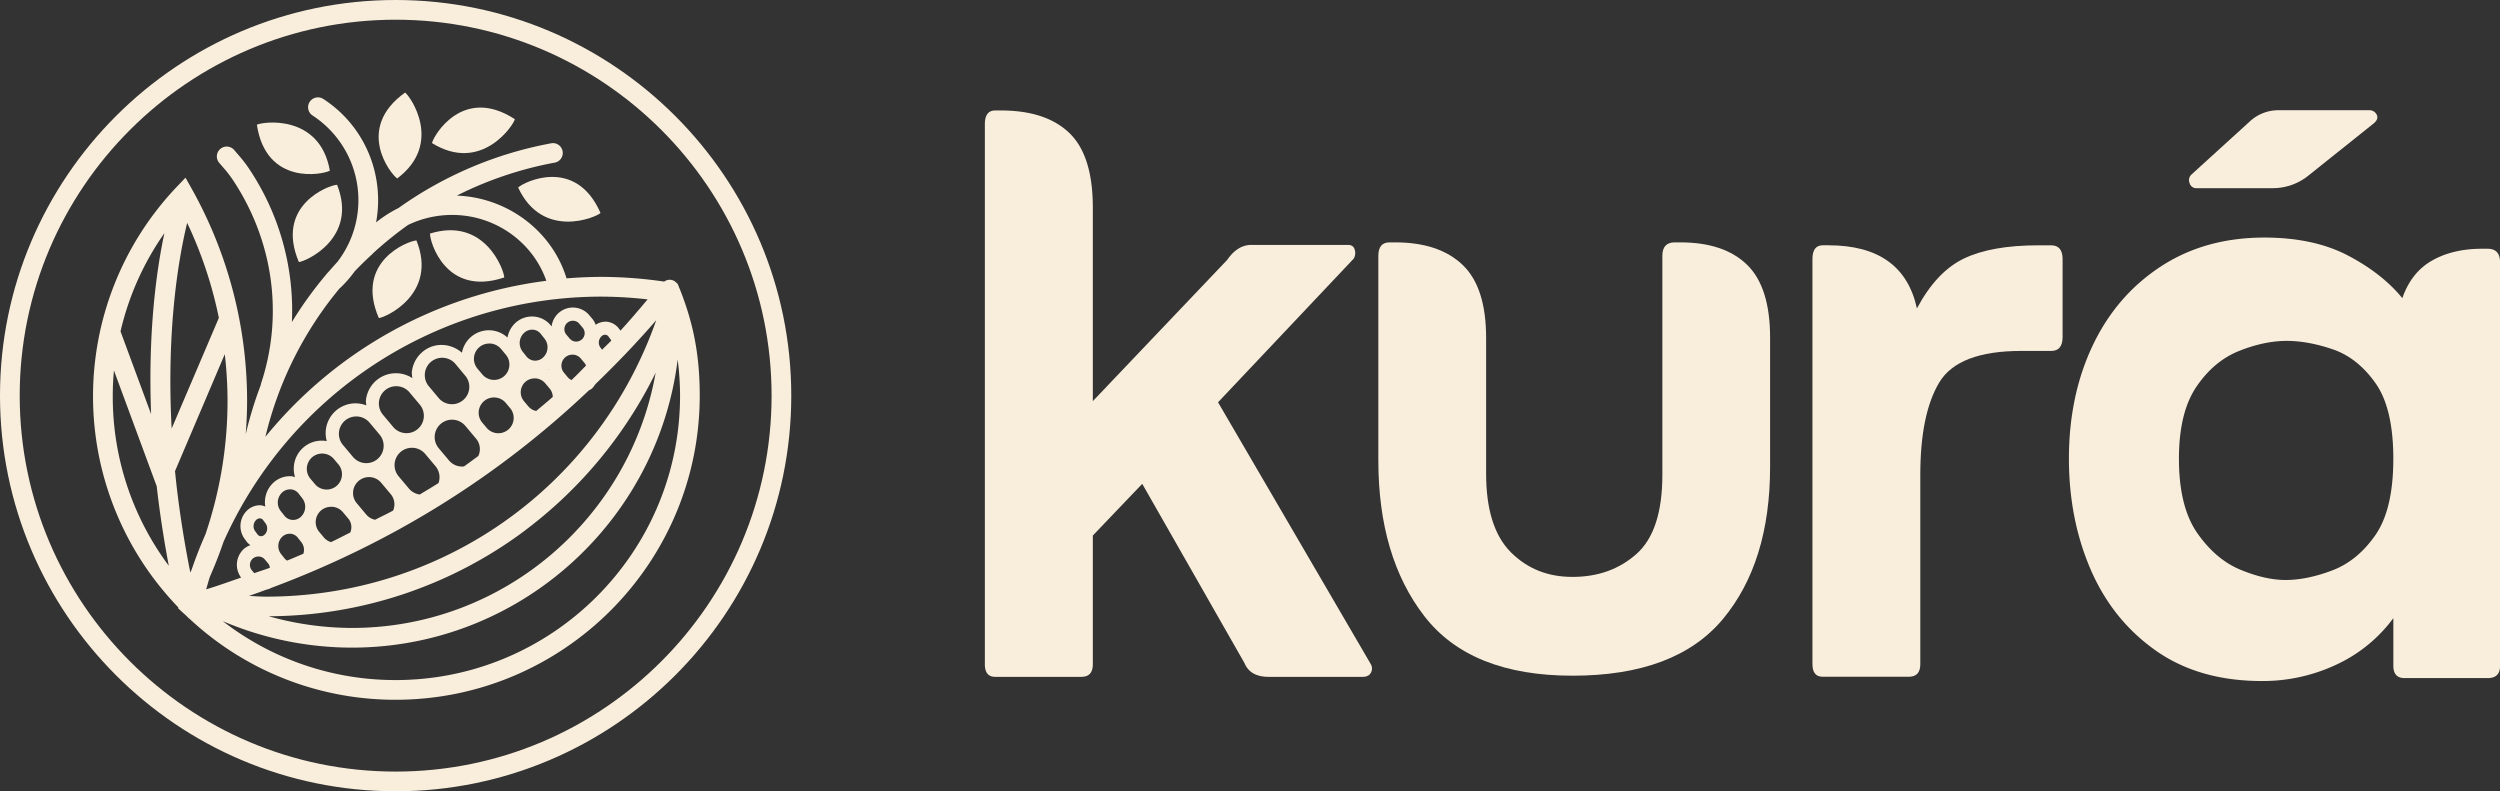 <?xml version="1.0" encoding="UTF-8"?> <svg xmlns="http://www.w3.org/2000/svg" viewBox="0 0 1812.05 573.53"><rect x="0" y="0" width="1812.05" height="573.53" fill="#333333" stroke="none"/><defs><style>.cls-1{fill:#f9eedc;}</style></defs><g id="Capa_2" data-name="Capa 2"><g id="Capa_1-2" data-name="Capa 1"><path class="cls-1" d="M792.1,388.17v93.26q0,9.17-8.32,9.16H721.33q-7.49,0-7.49-9.16V90.07c0-6.65,2.5-10,7.49-10h4.16Q758,80.08,775,96.32T792.1,150V290.75l97.43-102.41Q897,177.52,907,177.51H977c2.77,0,4.43,1.26,5,3.75a7.88,7.88,0,0,1-.84,6.25L882.86,291.59,993.61,481.43a6.31,6.31,0,0,1,0,6.24c-1.12,2-3.07,2.92-5.83,2.92H919.5q-13.34,0-17.49-10l-74.1-129.9Z"></path><path class="cls-1" d="M1139.81,489.76q-74,0-107.39-43.13t-33.37-113.1V185.45q0-9.78,8.14-9.77h4.07q31.74,0,48.82,16.27t17.09,52.89V343.3q0,39,17.89,56.95t44.75,17.9q27.66,0,46.39-16.68t18.71-57.36V185.45q0-9.78,8.95-9.77h4.07q31.72,0,48.41,16.27T1283,244.84v93.57q0,69.18-34.17,110.25T1139.81,489.76Z"></path><path class="cls-1" d="M1389.43,223.55q14.14-26.61,34.11-36.18t54-9.56h9.16q8.3,0,8.31,10v56.55q0,10-8.31,10h-21.63q-45.75,0-59.47,22.88t-13.72,66.94V481.37c0,6.11-2.78,9.15-8.32,9.15h-62.37c-5,0-7.49-3-7.49-9.15V187.79q0-10,7.49-10h4.15Q1379.45,177.81,1389.43,223.55Z"></path><path class="cls-1" d="M1734.75,448.05a107.37,107.37,0,0,1-41.5,33.77,125.27,125.27,0,0,1-53.7,11.8q-45.58,0-76.89-22t-47.2-58.59q-15.86-36.62-15.86-80.55,0-45.56,17.09-81.77t49.23-57.37q32.13-21.13,75.26-21.15,35.79,0,60.62,13t39.46,30.92q6.51-18.71,21.56-27.26t36.21-8.54h4.07q8.94,0,9,9.76V482.55q0,9-9,8.95h-60.22q-8.13,0-8.13-8.95Zm-78.11-27.66q15.45,0,33.76-6.92t31.33-25.63q13-18.7,13-55.33t-13-54.92q-13-18.31-30.92-24.41t-33.36-6.1q-16.29,0-34.58,7.32t-30.92,26q-12.62,18.72-12.61,52.07,0,35,13.43,54.11t31.32,26.44Q1642,420.4,1656.64,420.39Zm-64.28-284a5,5,0,0,1-5.29-3.66,5.55,5.55,0,0,1,1.22-6.11l42.42-38.6a30.44,30.44,0,0,1,21.15-8.13H1717a5.86,5.86,0,0,1,5.7,3.25q1.62,3.27-2.44,6.51l-47.3,37.79a41,41,0,0,1-26,8.95Z"></path><path class="cls-1" d="M286.77,0C128.64,0,0,128.64,0,286.77S128.64,573.53,286.77,573.53,573.53,444.89,573.53,286.77,444.89,0,286.77,0Zm0,559.26C136.52,559.26,14.28,437,14.28,286.77S136.52,14.28,286.77,14.28,559.26,136.52,559.26,286.77,437,559.26,286.77,559.26Z"></path><path class="cls-1" d="M491,205.33l-.29.12a7.06,7.06,0,0,0-3.52-2.45,6.87,6.87,0,0,0-5.78,1.11,318.39,318.39,0,0,0-45.14-3.42c-8.62,0-17.16.4-25.63,1.08-10.52-34.47-42.88-58.62-79.52-60a265.13,265.13,0,0,1,71.5-24,7.14,7.14,0,0,0-2.56-14,277.06,277.06,0,0,0-111.19,47,88,88,0,0,0-16.29,10.44,87.93,87.93,0,0,0-.67-35.48,86.85,86.85,0,0,0-37.57-54,7.14,7.14,0,0,0-7.76,12,73.31,73.31,0,0,1,18,106.07c-2,2.17-3.95,4.38-5.88,6.6-.61.61-1.13,1.29-1.76,1.88a6.61,6.61,0,0,0-.44.6,281,281,0,0,0-24.93,34.54A184.51,184.51,0,0,0,181.1,123.16a95.19,95.19,0,0,0-8.66-11.26c-.81-.94-1.68-2-2.65-3.12a7.14,7.14,0,0,0-10.93,9.2l2.76,3.23a82.35,82.35,0,0,1,7.56,9.8c29.12,44.2,36.37,97.91,19.91,147.38a5.25,5.25,0,0,0-.08.68,276.81,276.81,0,0,0-10.91,35.74c.61-8,1-16.06,1-24.12a314.58,314.58,0,0,0-39.9-153.45l-4.74-8.46-6.67,7a220.25,220.25,0,0,0,1.56,304.58l-.35.34c2.06,2.11,4.3,3.95,6.43,6L137,448.3l.05-.1a218.43,218.43,0,0,0,149.71,59c121.54,0,220.42-98.89,220.42-220.43C507.19,256.6,502.34,232.24,491,205.33Zm-332.33,25-34.25,80.29c-3.91-73.68,5.43-125.19,11.24-149.06A300.09,300.09,0,0,1,158.63,230.37Zm-49.1,69.95L87.35,240.19A204.3,204.3,0,0,1,119.16,169C113.53,195.27,107.2,239.93,109.53,300.32Zm53.36-43.56a302.14,302.14,0,0,1,2,33.93,301.3,301.3,0,0,1-16,96.6q-5.56,12.56-10.06,25.72c-.3.67-.62,1.33-.93,2-5.18-26.1-8.86-50.73-11.09-73.49Zm19.65,156.71a6.14,6.14,0,0,1,.75-8.63,6.06,6.06,0,0,1,3.92-1.42l.55,0a6.11,6.11,0,0,1,4.16,2.15l2.41,2.87h0a6,6,0,0,1,1.25,3.13c-3.71,1.41-7.59,2.56-11.34,3.91ZM435,251.61a6.28,6.28,0,0,1,.91-7.79,3.82,3.82,0,0,1,2.64-1.18l.27,0a3.15,3.15,0,0,1,2.29,1.37l1.86,2.56h0c.06.09,0,.24.07.33-2.16,2.28-4.47,4.35-6.65,6.6Zm-34.34,36.08c-3.93,3.48-8,6.8-12,10.18a9.83,9.83,0,0,1-5.6-3.19l-3.27-3.9a10.06,10.06,0,0,1,1.24-14.17,9.91,9.91,0,0,1,6.44-2.34c.3,0,.6,0,.9,0a10,10,0,0,1,6.83,3.54l3.27,3.89A9.84,9.84,0,0,1,400.67,287.69Zm-64.4,50.41a12.38,12.38,0,0,1-10.7-4.21l-7.55-9A12.59,12.59,0,0,1,337.3,308.7l7.56,9a11.74,11.74,0,0,1,1.82,12.85C343.19,333,339.81,335.68,336.27,338.1Zm-32,20.34a12.41,12.41,0,0,1-7.77-4.2l-7.56-9a12.59,12.59,0,0,1,19.29-16.19l7.56,9a12.46,12.46,0,0,1,2.07,12.07C313.34,353,308.78,355.7,304.23,358.44Zm-32.34,18.3a11.29,11.29,0,0,1-6.34-3.65l-7.1-8.46a11.55,11.55,0,0,1,17.69-14.85l7.1,8.46h0a11.45,11.45,0,0,1,1.68,11.82C280.67,372.43,276.2,374.46,271.89,376.74Zm-32,16.19a10.8,10.8,0,0,1-5-3.17l-3.5-4.18A11.1,11.1,0,0,1,240,367.34c.33,0,.66,0,1,0a11,11,0,0,1,7.55,3.91l3.5,4.18A9.7,9.7,0,0,1,253.86,386C249.19,388.26,244.66,390.75,239.93,392.93Zm-31.84,13.4a7.43,7.43,0,0,1-1.77-1.5l-2.77-3.5a9.38,9.38,0,0,1,1.22-12.47,7.88,7.88,0,0,1,5.21-2q.33,0,.66,0a7.43,7.43,0,0,1,5.19,2.83l2.77,3.51h0a9,9,0,0,1,1.29,8.17C216,403,212.06,404.73,208.09,406.33Zm141.48-100a11.1,11.1,0,0,1,8.48-18.25c.33,0,.66,0,1,.05a11,11,0,0,1,7.55,3.9l3.5,4.18a11.12,11.12,0,0,1-17,14.29Zm64.64-30.86a7.9,7.9,0,0,1-2.64-2l-2.81-3.34a8,8,0,0,1,6.08-13.08c.24,0,.48,0,.71,0a7.92,7.92,0,0,1,5.42,2.8l2.8,3.35a7.8,7.8,0,0,1,1,1.81C421.23,268.52,417.81,272.14,414.21,275.51Zm7.35-29.31a6.13,6.13,0,0,1-8.63-.75l-2.4-2.86a6.11,6.11,0,0,1,4.67-10.06,5.07,5.07,0,0,1,.55,0,6,6,0,0,1,4.16,2.15l2.4,2.86A6.12,6.12,0,0,1,421.56,246.2ZM397.9,267.53c0,.18,0,.35.05.52-.14-.09-.25-.22-.39-.31C397.67,267.67,397.79,267.61,397.9,267.53Zm-4.36-8.32a8.38,8.38,0,0,1-6.35,2.18,8.07,8.07,0,0,1-5.64-3.08l-2.92-3.68A10.12,10.12,0,0,1,380,241.16a8.47,8.47,0,0,1,5.64-2.2l.71,0a8,8,0,0,1,5.64,3.07l2.91,3.69A10.1,10.1,0,0,1,393.54,259.21Zm-24.36,6a11.1,11.1,0,0,1-19.56,6.19l-3.51-4.18A11.09,11.09,0,0,1,354.59,249c.33,0,.67,0,1,0a11,11,0,0,1,7.55,3.91l3.5,4.18A11,11,0,0,1,369.18,265.18Zm-31.5,7.67A12.59,12.59,0,0,1,318.39,289l-7.55-9a12.59,12.59,0,1,1,19.29-16.19ZM304.4,293.43a12.59,12.59,0,0,1-19.29,16.18l-7.55-9a12.6,12.6,0,0,1,1.55-17.74,12.43,12.43,0,0,1,8.05-2.93c.38,0,.76,0,1.13.05a12.42,12.42,0,0,1,8.55,4.43Zm-29.12,21.75A12.59,12.59,0,0,1,256,331.37l-7.55-9a12.59,12.59,0,0,1,19.28-16.19ZM242,332.69l3.5,4.17h0a11.11,11.11,0,0,1-17,14.29L225,347a11.1,11.1,0,0,1,8.5-18.25A11.1,11.1,0,0,1,242,332.69Zm-22.73,28.7A10,10,0,0,1,218,374.68a8.23,8.23,0,0,1-6.27,2.15,7.92,7.92,0,0,1-5.55-3l-2.89-3.66a10,10,0,0,1,1.3-13.29,8.34,8.34,0,0,1,5.57-2.18c.23,0,.46,0,.7,0a7.94,7.94,0,0,1,5.56,3Zm-27.47,26.09a3.71,3.71,0,0,1-2.91,1.16,3.13,3.13,0,0,1-2.29-1.38l-1.87-2.55a6.3,6.3,0,0,1,.91-7.8,3.85,3.85,0,0,1,2.64-1.17h.27a3.17,3.17,0,0,1,2.29,1.38l1.87,2.55A6.32,6.32,0,0,1,191.84,387.48Zm1,40a15.3,15.3,0,0,0,4-1.44c87-32.48,164-80.41,230.09-143.13a15.73,15.73,0,0,0,2-1.14,16.37,16.37,0,0,0,2.59-3.25c15.28-14.76,30.11-30.12,44.19-46.48-42.27,120.28-154.47,200.43-283,200.43-4.08,0-8.15-.37-12.23-.53C184.64,430.49,188.74,429,192.85,427.47Zm188-43.21a318,318,0,0,0,94.43-114.12c-18.51,105-110.14,185-220.31,185a224.68,224.68,0,0,1-60.19-8.48A311.77,311.77,0,0,0,380.88,384.26ZM469.4,217c-6.47,7.68-12.95,15.34-19.68,22.66l-.92-1.25a12.56,12.56,0,0,0-9.13-5.24,12.84,12.84,0,0,0-7.91,2.24,15.21,15.21,0,0,0-2.16-4l-2.4-2.86a15.52,15.52,0,0,0-27.38,8.08l-.41-.52a17.44,17.44,0,0,0-12.27-6.64,17.85,17.85,0,0,0-13.51,4.54,19.18,19.18,0,0,0-5.8,10.66,19.84,19.84,0,0,0-33,11c-8.06-7.06-20.1-7.75-28.55-.65a21.91,21.91,0,0,0-7.79,15,21.6,21.6,0,0,0,.44,4.09A21.82,21.82,0,0,0,265.2,290.6a20.84,20.84,0,0,0,.35,3.25,21.6,21.6,0,0,0-28.71,25.88A20.23,20.23,0,0,0,213,338.05a20.74,20.74,0,0,0,.85,7.82,16.54,16.54,0,0,0-2.15-.64,17.75,17.75,0,0,0-13.42,4.51,19.37,19.37,0,0,0-6,17.44,12.46,12.46,0,0,0-2.89-.91A13.28,13.28,0,0,0,179.1,370a15.71,15.71,0,0,0-2,20.29l1.87,2.55a12.87,12.87,0,0,0,2.54,2.3,15.25,15.25,0,0,0-4.33,2.37,15.56,15.56,0,0,0-2.41,21.14c-8.41,2.9-16.75,5.92-25.35,8.53.94-3.07,1.72-6.22,2.75-9.25q5.44-12.3,9.79-25.05A299.75,299.75,0,0,1,436.23,215,304,304,0,0,1,469.4,217ZM327.85,155.79c30.85,0,58.34,19.54,68.15,47.74A313.81,313.81,0,0,0,192.36,316.61a264.41,264.41,0,0,1,53.91-107.73c.11-.09.24-.12.34-.21A84.38,84.38,0,0,0,257,196.77c3.82-4.05,7.82-7.92,11.89-11.72a7.22,7.22,0,0,0,1-.9c.14-.19.31-.34.45-.53a264.84,264.84,0,0,1,25.41-20.57A73.62,73.62,0,0,1,327.85,155.79ZM82.59,268.54l31,83.92c2.06,18.19,4.92,37.39,8.76,57.63A204.79,204.79,0,0,1,81.73,287.33C81.73,281,82,274.76,82.59,268.54ZM286.77,492.92a204.19,204.19,0,0,1-125.3-42.7A239.23,239.23,0,0,0,255,469.41c121.37,0,221.64-91.31,236.19-208.81a210.87,210.87,0,0,1,1.73,26.17C492.92,400.44,400.44,492.92,286.77,492.92Z"></path><path class="cls-1" d="M373.18,86.4c-37.59-24.54-58.89,11.76-60.06,17.3C348.8,125.82,372.16,90.83,373.18,86.4Z"></path><path class="cls-1" d="M375.56,135.93C393.27,174,432,157.54,435.27,154.39,417.29,113.25,379.57,131.94,375.56,135.93Z"></path><path class="cls-1" d="M287.91,129.34c33.57-25.21,9.46-59.68,5.69-62.24C257.08,93.21,283.17,126.24,287.91,129.34Z"></path><path class="cls-1" d="M365.48,201.11c.13-4.55-13.71-44.28-53.8-31.82C311.43,174.94,322.93,215.43,365.48,201.11Z"></path><path class="cls-1" d="M274.58,230.53c4.54-.25,43-17.32,27.26-56.25C296.18,174.49,256.79,189.31,274.58,230.53Z"></path><path class="cls-1" d="M216.61,189.93c4.55-.21,43.13-17,27.72-56C238.67,134.08,199.15,148.57,216.61,189.93Z"></path><path class="cls-1" d="M239.09,123.7c-7.27-41.35-48.92-35.48-52.91-33.28C192.91,134.81,234.18,126.51,239.09,123.7Z"></path></g></g></svg> 